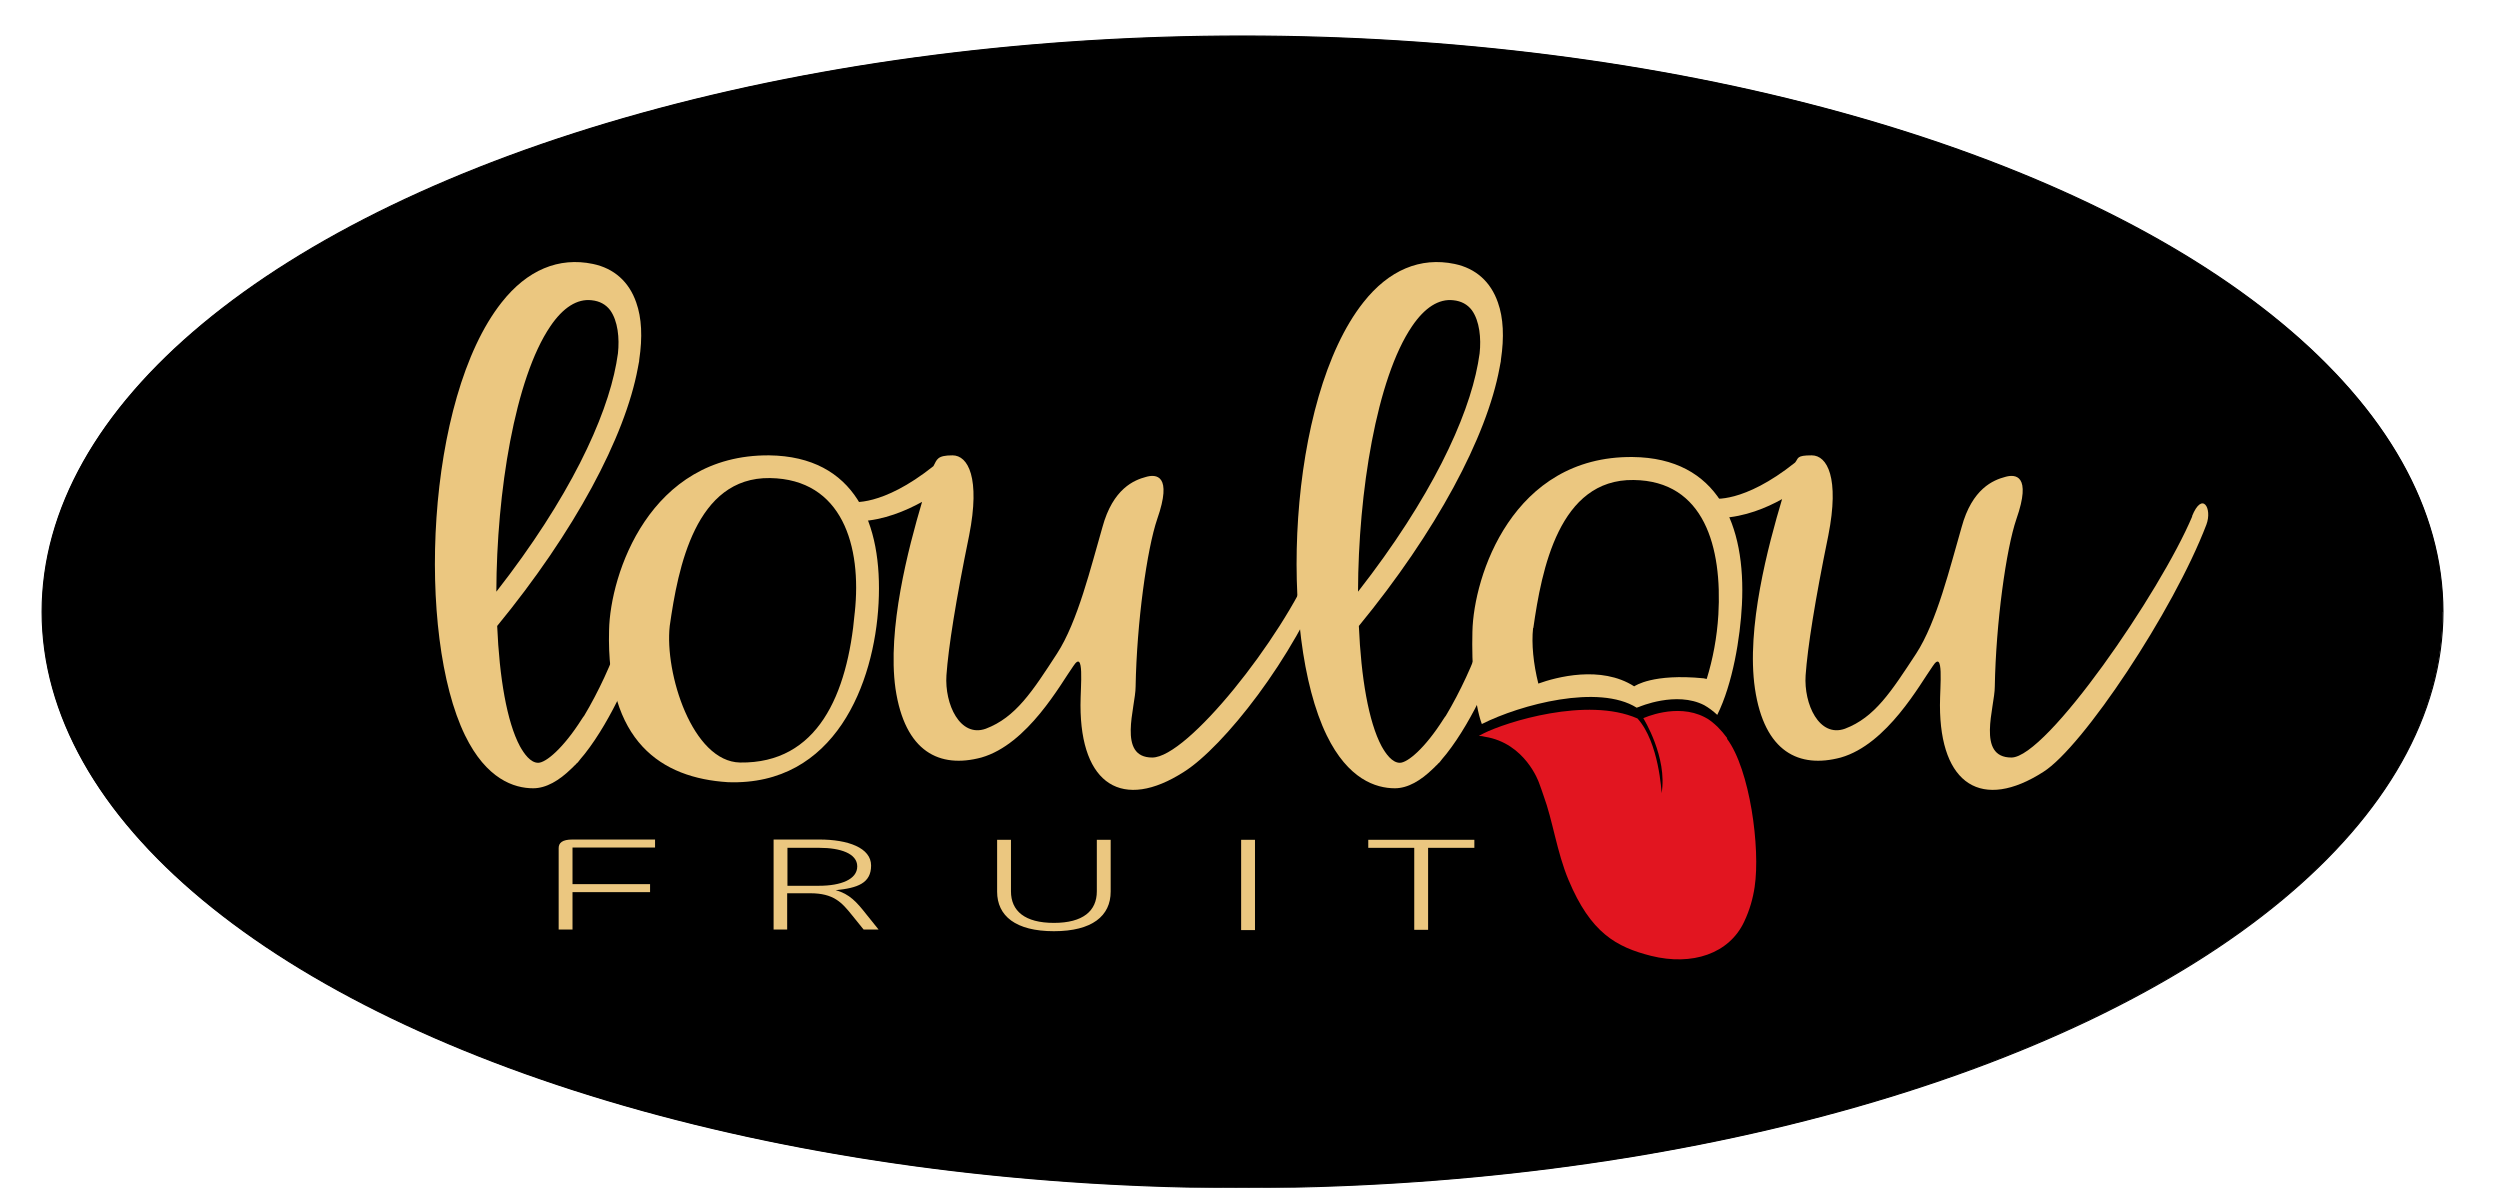 <svg xmlns="http://www.w3.org/2000/svg" id="Capa_1" viewBox="0 0 902.6 428.8"><defs><style>      .st0 {        fill: #ebc780;      }      .st1 {        fill: none;        stroke: #000;        stroke-miterlimit: 10;        stroke-width: .4px;      }      .st2 {        fill: #e21520;      }    </style></defs><path d="M881.9,220.9c0,114.8-194,207.9-433.4,207.9S15.2,335.7,15.2,220.9,209.2,13,448.6,13s433.4,93.1,433.4,207.9"></path><ellipse class="st1" cx="448.6" cy="220.9" rx="433.4" ry="207.9"></ellipse><path class="st0" d="M219.9,227.5c.4-20,14.5-63.4,57.8-63.1,31,.4,41,24.5,39.5,53.4-1.5,28.9-15.7,66-54.4,64.6-23.9-1.5-44-14.5-42.9-54.9M308.6,221.2c2.6-24.1-4.5-48.2-30.6-48.6-26.9-.4-33.2,32.3-36.2,53.4-1.9,17.1,8.2,49,25.4,49.3,28,.4,38.8-24.5,41.4-54.2"></path><path class="st0" d="M474.2,203.4c-11.6,27.5-45.5,70.1-58.2,70.1s-6-18.2-6-25.6c.4-23,4.1-49.7,7.8-60.5,5.6-16-.4-16.3-4.1-15.2-4.1,1.1-11.9,4.1-15.7,18.2-4.1,14.1-8.9,34.1-16.4,45.6-8.9,13.7-14.9,23-25.7,27.1-9.3,3.3-14.9-8.9-14.2-19.3.7-10,3.4-27.1,8.2-50.5,4.1-20.8-.4-28.9-6-28.9s-5.6,1.5-6.9,3.9c-18.7,14.9-29.6,12.9-29.6,12.9l3.1,7c8.6-.4,16.6-3.8,22.4-7-5,16.9-12.6,45.9-9.6,67.4,3.4,23,16,28.9,31,24.9,16.8-4.8,28.7-26.7,33.2-33,4.1-6.3,2.6,7,2.6,14.1,0,28.9,15.3,38.2,37.3,24.1,14.2-8.9,39.9-41.2,51.8-72.4,2.2-5.9-1.5-12.2-5.2-3"></path><path class="st0" d="M791.5,186.4c-11.6,27.5-52.6,87.1-65.3,87.1s-6-18.2-6-25.6c.4-23,4.1-49.7,7.8-60.5,5.6-16-.4-16.3-4.1-15.2-4.1,1.1-11.9,4.1-15.7,18.2-4.1,14.1-8.9,34.1-16.4,45.6-9,13.7-14.9,23-25.7,27.1-9.3,3.3-14.9-8.9-14.2-19.3.7-10,3.4-27.1,8.2-50.5,4.1-20.8-.4-28.9-6-28.9s-4.7,1-6,2.6c-18.8,15-29.7,13-29.7,13l3.1,7c8.4-.4,16.2-3.6,21.9-6.8-5,16.8-13,46.5-9.8,68.4,3.4,23,16,28.9,31,24.9,16.8-4.8,28.7-26.7,33.2-33,4.1-6.3,2.6,7,2.6,14.1,0,28.9,15.3,38.2,37.3,24.1,14.2-8.9,47-58.1,58.9-89.3,2.2-5.9-1.5-12.2-5.2-3"></path><path class="st0" d="M590.9,255.5l.9-.3s13.4-5.8,23.5-.6c1.6.9,3.2,2.1,4.7,3.5,5.6-11.3,8.3-27.9,8.9-39.7,1.5-28.9-8.6-53.1-39.5-53.4-43.3-.4-57.4,43-57.8,63.1-.3,11.9.6,25.7,3.4,33.3,14.1-7.1,42.2-14.5,55.9-5.9M553.6,226.7c3-21.1,9.3-53.8,36.2-53.4,25.6.3,32,24.4,30.6,48.6-.5,8.3-2,16.1-4.2,23.2h-.2c-.3-.1-.6-.1-.9-.2-18.4-1.8-24.7,2.7-25.1,2.9-12-7.7-28.2-3.3-34.6-1-1.8-7.2-2.5-14.4-1.9-20"></path><path class="st2" d="M623.6,266.5c-1.1-1.5-2.3-2.9-3.5-4.1-1.5-1.4-3-2.7-4.7-3.5-10.1-5.2-22.1.4-22.1.4,0,0,8.8,14.1,6.6,27.1,0-.2-.9-18.4-8.7-27-18.2-8-47.5,1.3-55.6,5.4-1.1.6-1.7.9-1.7.9.8,0,1.5.1,2.2.3,14.6,2.3,19.5,16.5,19.5,16.5.6,1.7,1.2,3.2,1.7,4.8,3.3,8.9,4.8,20.4,9,30.4,8,19.1,17.2,24.2,29.8,27.4,14.9,3.7,28.2-.8,33.6-12.3,2-4.2,3.2-8.5,3.8-12.6,2.1-14-1.7-42.4-10-53.5"></path><path class="st0" d="M542.1,233.9c-2.1,6.4-9.8,25.5-19.9,38.3-.5.6-1,1.2-1.5,1.8-.2.3-.5.6-.7.9-.2.3-.5.6-.8.8-.2.3-.5.6-.8.8-.3.3-.6.7-1,1-4.4,4.3-9.1,7.1-13.8,7.1-6.9,0-16.9-3.3-24.6-19.1-17.6-36.1-14.3-121.5,13.2-156.3,9.2-11.7,20.6-16.5,33-13.9,7.6,1.6,13,6.4,15.6,13.9,2,5.6,2.3,12.6,1.1,20.6,0,.5-.1,1-.2,1.4-.1.6-.2,1.1-.3,1.6-4.6,25-22.9,59.2-50.8,93.2.8,18.6,3.5,34.6,8.2,43.4,1.5,2.7,3.8,6,6.6,6s9.1-5.3,15.7-15.7l.6-.9c0,0,.1-.2.2-.2,5.4-9,10.2-19.6,12.7-27.2.7-2.1,2.9-3.2,5-2.6,2.1.7,3.3,2.9,2.6,5M490.4,213.5c26.3-33.7,39.6-62.5,43.2-82.2.2-1.2.4-2.4.6-3.7.6-5.5,0-11.7-2.8-15.6-1.6-2.1-3.8-3.3-6.7-3.6-5.2-.6-10.3,2.6-14.9,9.4-12.8,18.8-19.4,60-19.5,95.8"></path><path class="st0" d="M231,233.9c-2.1,6.4-9.8,25.5-19.9,38.3-.5.6-1,1.2-1.5,1.8-.2.3-.5.6-.7.9-.2.3-.5.6-.8.8-.2.3-.5.6-.8.8-.3.3-.6.7-1,1-4.4,4.3-9.1,7.1-13.8,7.1-6.9,0-16.9-3.3-24.6-19.1-17.6-36.1-14.3-121.5,13.2-156.3,9.2-11.7,20.6-16.5,33-13.9,7.6,1.6,13,6.4,15.6,13.9,2,5.6,2.3,12.6,1.1,20.6,0,.5-.1,1-.2,1.4-.1.6-.2,1.1-.3,1.6-4.6,25-22.9,59.2-50.8,93.2.8,18.6,3.5,34.6,8.2,43.4,1.5,2.7,3.8,6,6.6,6s9.1-5.3,15.7-15.7l.6-.9c0,0,.1-.2.2-.2,5.4-9,10.2-19.6,12.7-27.2.7-2.1,2.9-3.2,5-2.6,2.1.7,3.3,2.9,2.6,5M179.3,213.5c26.3-33.7,39.6-62.5,43.2-82.2.2-1.2.4-2.4.6-3.7.6-5.5,0-11.7-2.8-15.6-1.6-2.1-3.8-3.3-6.7-3.6-5.2-.6-10.3,2.6-14.9,9.4-12.8,18.8-19.4,60-19.5,95.8"></path><path class="st0" d="M201.7,335.7v-29.5c0-1.9,1.3-3.1,5-3.1h29.8v2.9h-29.8v13.2h28v2.9h-28v13.5h-5Z"></path><path class="st0" d="M279.3,335.7v-32.6h16.5c10.4,0,18.7,3,18.7,9.4s-4.9,8.1-12.8,8.9c5,1.3,7.7,4.4,11,8.6l4.5,5.6h-5.4l-4.2-5.2c-3.7-4.6-6.6-7.9-15.1-7.9h-8.3v13.1h-4.9ZM284.3,306.1v13.7h11.4c7.9,0,13.8-2.3,13.8-7s-6.2-6.7-13.6-6.7h-11.5Z"></path><path class="st0" d="M360,321.9v-18.7h5v18.6c0,7.1,5,11.4,15.5,11.4s15.5-4.3,15.5-11.4v-18.6h5v18.7c0,8.8-6.7,14.3-20.5,14.3s-20.5-5.5-20.5-14.3Z"></path><path class="st0" d="M453.1,303.2v32.6h-5v-32.6h5Z"></path><path class="st0" d="M532.3,306.1h-16.7v29.6h-5v-29.6h-16.6v-2.9h38.3v2.9Z"></path></svg>